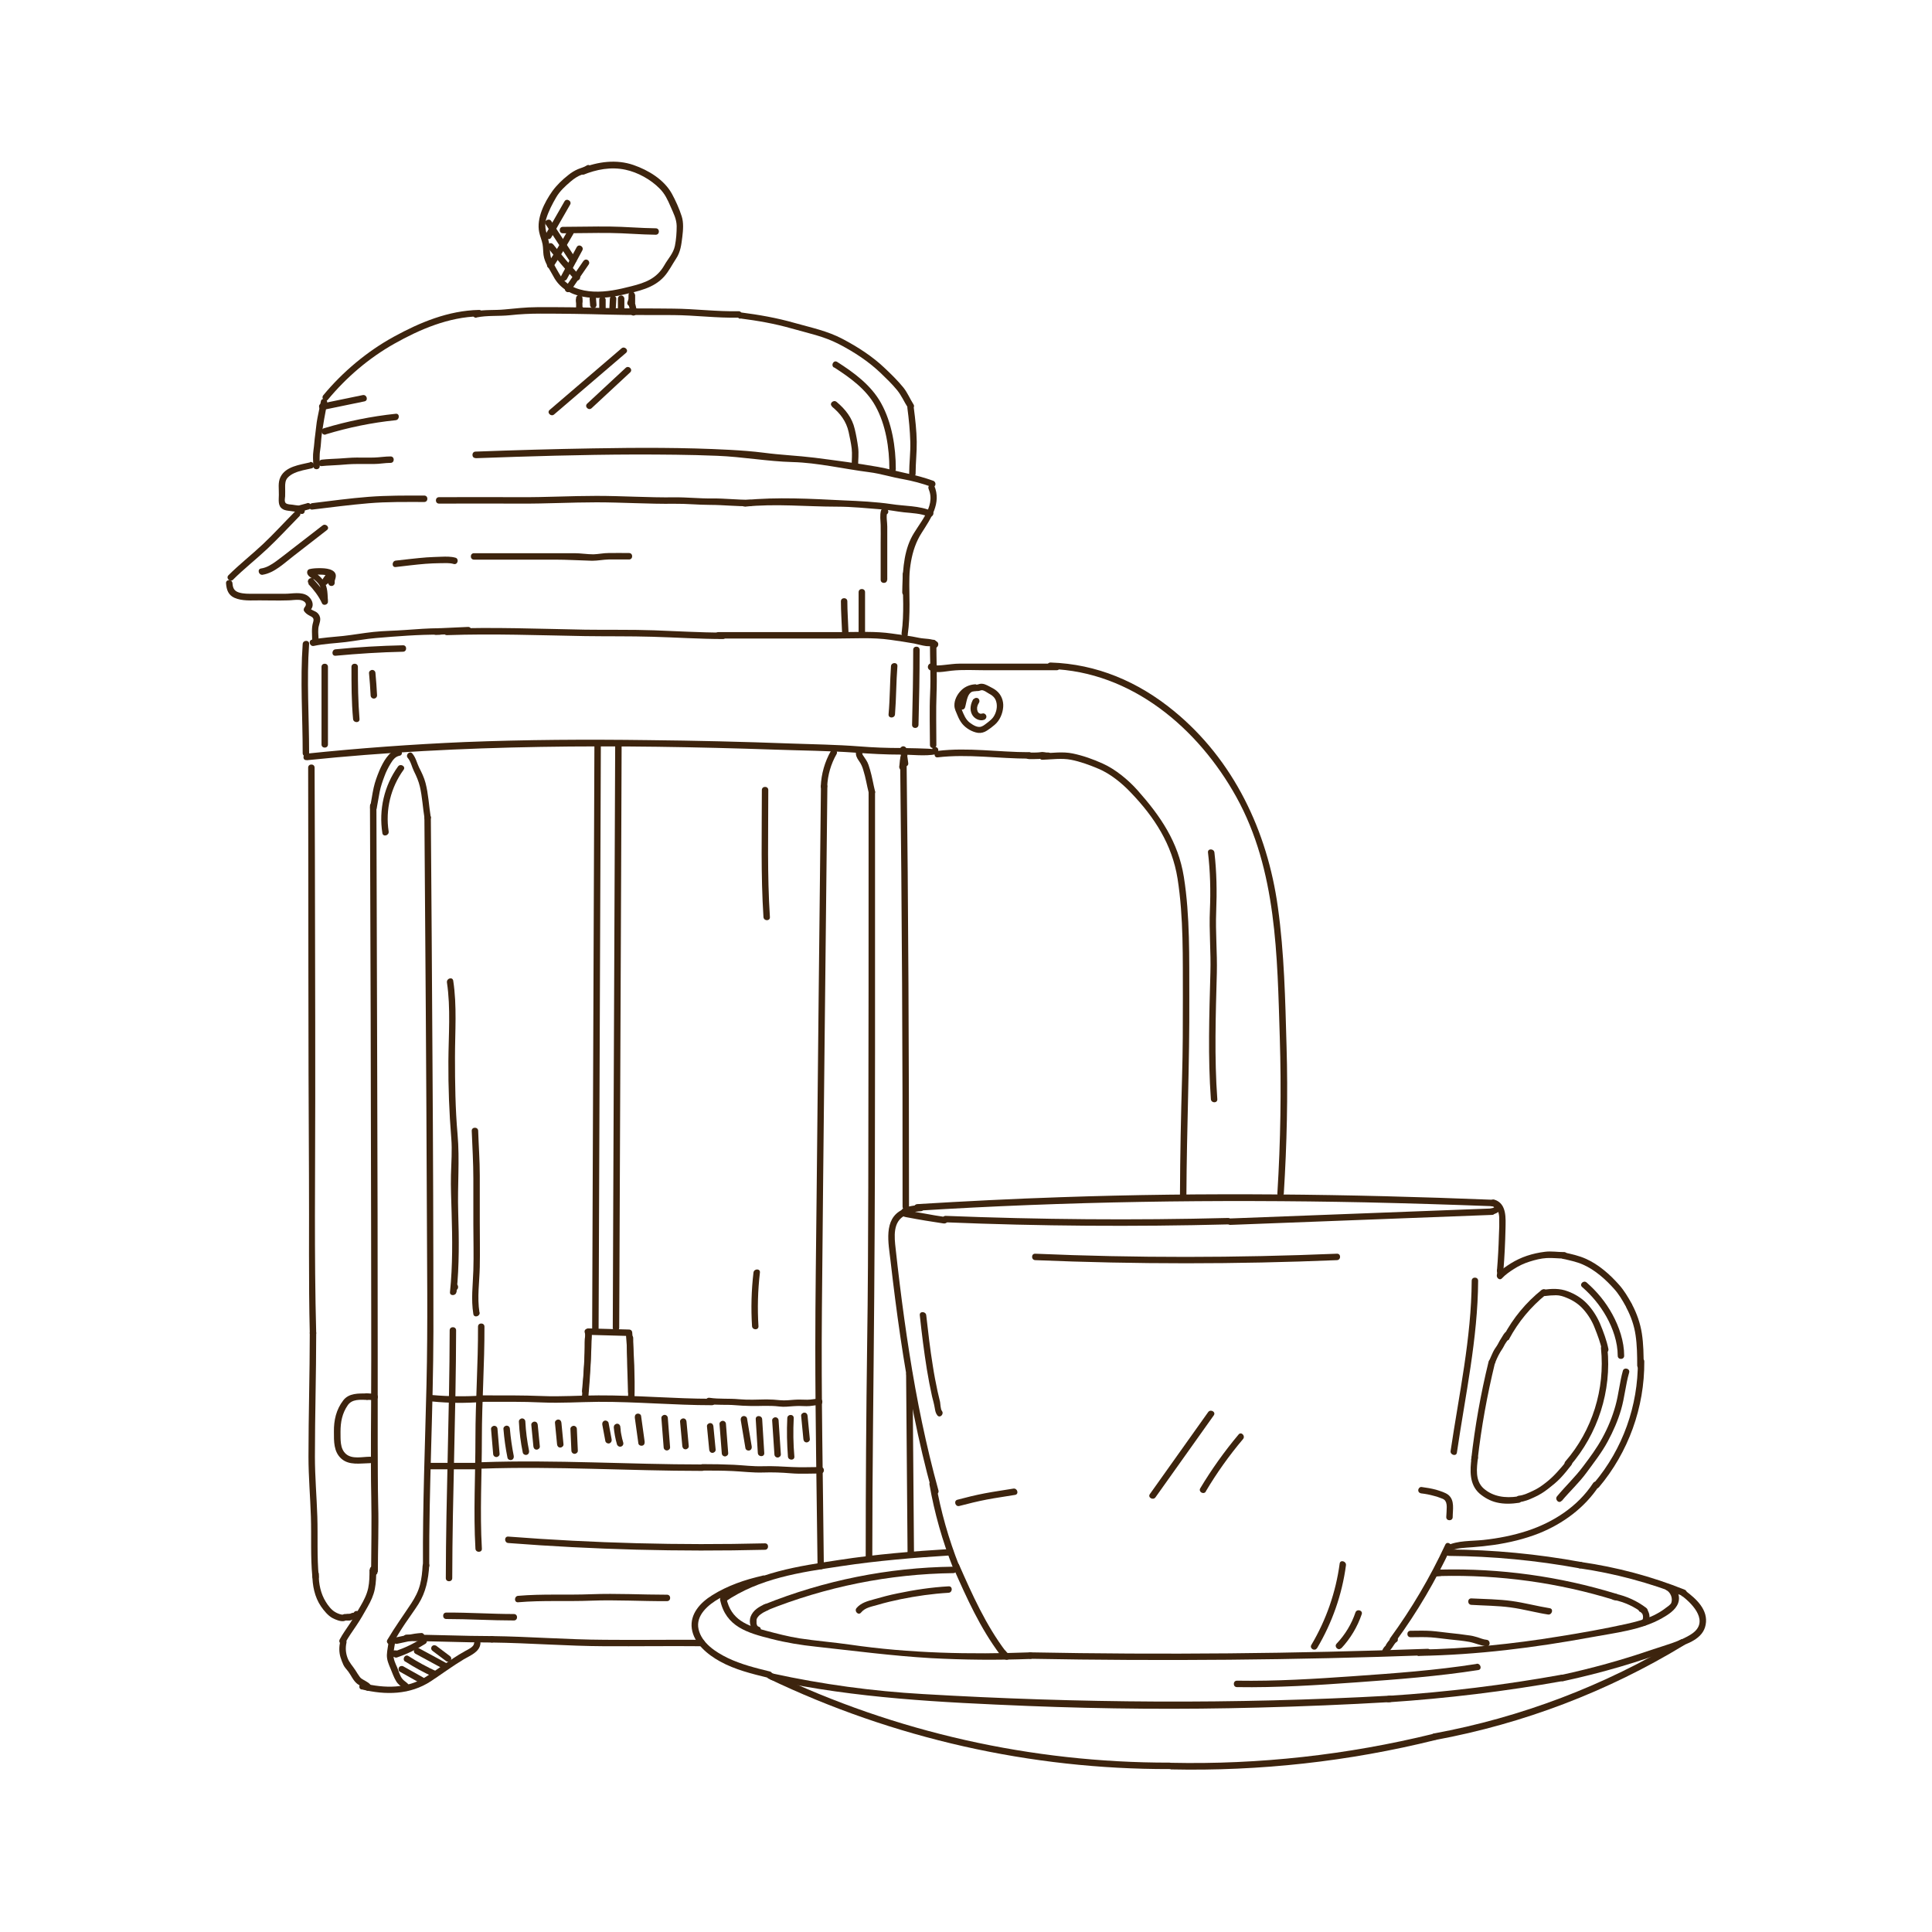 <?xml version="1.0" encoding="UTF-8"?><svg xmlns="http://www.w3.org/2000/svg" viewBox="0 0 120 120"><defs><style>.w{fill:#3d240e;}</style></defs><g id="a"/><g id="b"/><g id="c"/><g id="d"/><g id="e"/><g id="f"/><g id="g"/><g id="h"/><g id="i"/><g id="j"/><g id="k"/><g id="l"/><g id="m"><g id="n"/><g><g><path class="w" d="M29.59,19.72c.67-.14,1.39-.07,2.07-.14,.64-.07,1.26-.1,1.9-.1,1.4,0,2.8,.02,4.2,.06s2.7,.02,4.06,.03,2.7,.19,4.05,.16c.26,0,.26-.41,0-.4-1.34,.03-2.7-.15-4.05-.16-1.43-.02-2.86,0-4.29-.04s-2.8-.06-4.19-.05c-.68,0-1.33,.08-2,.14-.62,.06-1.24,0-1.84,.12-.25,.05-.15,.44,.11,.39h0Z"/><path class="w" d="M29.45,34.76c1.67,0,3.33,0,5,0,.78,0,1.56,.05,2.33,.07,.34,0,.68-.07,1.02-.08,.42,0,.85,0,1.27,0,.26,0,.26-.4,0-.4-.42,0-.85-.01-1.27,0-.32,0-.63,.07-.94,.08-.39,0-.79-.07-1.19-.07s-.82,0-1.23,0c-1.67,0-3.33,0-5,0-.26,0-.26,.4,0,.4h0Z"/><path class="w" d="M27.27,31.28c1.69,0,3.38-.01,5.08,0,1.57,.01,3.13-.08,4.7-.08s3.23,.11,4.84,.09c.74-.01,1.48,.07,2.22,.07,.83,0,1.65,.1,2.48,.08,.26,0,.26-.4,0-.4-.79,.01-1.57-.09-2.36-.08s-1.56-.08-2.34-.07c-1.61,.02-3.22-.09-4.84-.09s-3.13,.09-4.7,.08c-1.69-.01-3.38,0-5.08,0-.26,0-.26,.4,0,.4h0Z"/><path class="w" d="M27.76,39.45c2.87-.1,5.72,.01,8.59,.06,1.39,.02,2.77,0,4.16,.04,1.46,.04,2.93,.14,4.39,.14,.26,0,.26-.4,0-.4-1.43,0-2.85-.09-4.27-.14s-2.85-.02-4.28-.04c-2.87-.05-5.71-.17-8.59-.06-.26,0-.26,.41,0,.4h0Z"/><path class="w" d="M29.94,87.07c1.25,0,2.5-.02,3.74,.04,1.17,.05,2.32-.03,3.49-.04,2.35-.01,4.7,.21,7.05,.21,.26,0,.26-.4,0-.4-2.35,0-4.7-.22-7.05-.21-1.17,0-2.32,.09-3.49,.04-1.25-.05-2.5-.04-3.74-.04-.26,0-.26,.4,0,.4h0Z"/><path class="w" d="M29.94,91.22c4.56-.16,9.11,.14,13.67,.14,.26,0,.26-.4,0-.4-4.56,0-9.11-.3-13.67-.14-.26,0-.26,.41,0,.4h0Z"/><path class="w" d="M30.55,102.02c2.34,.03,4.67,.22,7.01,.23,2.01,.01,4.02-.02,6.03,0,.26,0,.26-.4,0-.4-2.01-.01-4.02,.02-6.03,0-2.34-.01-4.67-.2-7.01-.23-.26,0-.26,.4,0,.4h0Z"/><path class="w" d="M32.18,99.52c1.51-.13,3.03-.04,4.55-.1s3.13,.04,4.7,.03c.26,0,.26-.4,0-.4-1.57,0-3.13-.09-4.7-.03s-3.03-.03-4.55,.1c-.25,.02-.26,.42,0,.4h0Z"/><path class="w" d="M19.64,82.8c-.13-4.86-.06-9.72-.06-14.58,0-3.14,0-6.27-.01-9.41,0-3.71-.02-7.42-.03-11.13,0-.26-.4-.26-.4,0,.02,8.44,0,16.88,.05,25.32,.02,3.27-.03,6.54,.05,9.8,0,.26,.41,.26,.4,0h0Z"/><path class="w" d="M28.26,80.14c.26,0,.26-.4,0-.4s-.26,.4,0,.4h0Z"/><path class="w" d="M28.36,80.24c.17-1.65,.15-3.3,.1-4.96s.1-3.23-.04-4.82-.16-3.18-.16-4.78,.13-3.21-.11-4.77c-.04-.25-.42-.15-.39,.11,.24,1.6,.1,3.29,.09,4.9s.05,3.18,.18,4.78c.06,.76,0,1.51-.02,2.27s.02,1.55,.04,2.32c.05,1.65,.07,3.31-.1,4.96-.03,.26,.37,.25,.4,0h0Z"/><path class="w" d="M29.78,81.52c-.15-.96,0-1.87,.02-2.83s0-1.9,0-2.85,0-1.89,0-2.83-.07-1.84-.1-2.77c0-.26-.41-.26-.4,0,.04,1,.1,1.98,.1,2.98,0,.95,0,1.89,0,2.84s.03,1.89,0,2.84-.15,1.79,0,2.72c.04,.25,.43,.15,.39-.11h0Z"/><path class="w" d="M75.61,68.28c-.19-2.59-.1-5.25-.03-7.85,.03-1.27-.09-2.53-.04-3.8s.03-2.47-.11-3.68c-.03-.25-.43-.26-.4,0,.14,1.17,.17,2.38,.12,3.56-.06,1.31,.07,2.61,.03,3.91-.07,2.6-.16,5.25,.03,7.85,.02,.26,.42,.26,.4,0h0Z"/><path class="w" d="M56.38,39.42c.18-1.24,.09-2.5,.09-3.75,0-.26-.4-.26-.4,0,0,1.21,.1,2.44-.07,3.64-.04,.25,.35,.36,.39,.11h0Z"/><path class="w" d="M58.16,46.27c0-1.06-.03-2.12,.01-3.18s-.01-2.1-.01-3.16c0-.26-.4-.26-.4,0,0,1.06,.06,2.1,.01,3.16s-.01,2.12-.01,3.18c0,.26,.4,.26,.4,0h0Z"/><path class="w" d="M55.91,47.23c.11,9.24,.16,18.48,.15,27.72,0,.26,.4,.26,.4,0,0-9.24-.04-18.48-.15-27.72,0-.26-.4-.26-.4,0h0Z"/><path class="w" d="M19.8,97.94c-.12-1.24-.05-2.49-.09-3.74s-.15-2.48-.15-3.72c0-2.57,.08-5.12,.08-7.69,0-.26-.4-.26-.4,0,0,2.57-.08,5.12-.08,7.69,0,1.24,.11,2.48,.15,3.72s-.03,2.49,.09,3.74c.02,.25,.42,.26,.4,0h0Z"/><path class="w" d="M23.47,97.63c0-1.39,.06-2.77,.02-4.16-.03-1.24-.02-2.49-.03-3.73,0-.74,0-1.47,0-2.21,0-1.16,0-2.33,0-3.49,0-5.71-.01-11.41-.03-17.12s-.03-11.24-.05-16.86c0-.26-.4-.26-.4,0,.03,8.72,.06,17.43,.07,26.15,0,3.68,.02,7.36,0,11.05,0,.59-.01,1.19-.01,1.78,0,1.33-.01,2.65,.02,3.98,.03,1.54,0,3.08-.01,4.62,0,.26,.4,.26,.4,0h0Z"/><path class="w" d="M26.66,97.23c-.02-4.84,.25-9.69,.26-14.53,0-5.7-.02-11.4-.06-17.1-.03-4.94-.06-9.88-.1-14.82,0-.26-.4-.26-.4,0,.06,7.97,.12,15.93,.15,23.9,.01,3.77,.07,7.55-.02,11.32s-.24,7.48-.22,11.22c0,.26,.4,.26,.4,0h0Z"/><path class="w" d="M28.09,98.02c.01-5.13,.23-10.26,.24-15.39,0-.26-.4-.26-.4,0-.01,5.13-.23,10.25-.24,15.39,0,.26,.4,.26,.4,0h0Z"/><path class="w" d="M29.93,96.19c-.13-2.27,0-4.58,0-6.86s.17-4.62,.16-6.93c0-.26-.4-.26-.4,0,.01,2.31-.16,4.62-.16,6.93s-.13,4.59,0,6.86c.01,.26,.42,.26,.4,0h0Z"/><path class="w" d="M36.54,86.38c.06-.65,.12-1.3,.15-1.96,.01-.31,.01-.62,.02-.93,0-.27,.08-.57,0-.83-.09-.24-.47-.14-.39,.11,.05,.13,.02,.26,0,.4-.01,.13-.01,.26-.01,.39,0,.31,0,.63-.02,.94-.03,.63-.08,1.26-.14,1.89-.02,.26,.38,.25,.4,0h0Z"/><path class="w" d="M39.41,86.46c-.04-1.12-.08-2.23-.08-3.35,0-.26-.4-.26-.4,0,0,1.12,.04,2.23,.08,3.35,0,.26,.41,.26,.4,0h0Z"/><path class="w" d="M19.4,97.78c0,.69,.14,1.42,.54,2,.18,.26,.43,.57,.71,.72,.19,.1,.48,.22,.7,.19,.11-.01,.2-.08,.2-.2,0-.1-.09-.21-.2-.2-.16,.02-.4-.08-.53-.16-.23-.13-.44-.4-.58-.63-.32-.51-.45-1.13-.44-1.73,0-.26-.4-.26-.4,0h0Z"/><path class="w" d="M51.17,97.28c-.05-5.32-.17-10.64-.12-15.96s.1-10.6,.16-15.9,.12-11.05,.18-16.57c0-.26-.4-.26-.4,0-.09,8.51-.19,17.03-.27,25.54-.03,3.1-.08,6.21-.08,9.31,0,4.53,.09,9.05,.14,13.58,0,.26,.4,.26,.4,0h0Z"/><path class="w" d="M54.18,96.68c0-5.39,.08-10.79,.12-16.18,.04-5.09,.05-10.17,.05-15.26,0-5.35,0-10.69,0-16.04,0-.26-.4-.26-.4,0,0,8.18,0,16.35-.02,24.53-.01,3.25-.02,6.5-.07,9.75-.06,4.4-.09,8.8-.09,13.19,0,.26,.4,.26,.4,0h0Z"/><path class="w" d="M19.2,46.78c0-2.26-.16-4.52,0-6.78,.02-.26-.38-.26-.4,0-.16,2.26,0,4.52,0,6.78,0,.26,.4,.26,.4,0h0Z"/><path class="w" d="M20.36,24.83c1.15-1.39,2.55-2.59,4.13-3.48s3.37-1.66,5.26-1.7c.26,0,.26-.41,0-.4-1.9,.04-3.66,.77-5.3,1.67s-3.16,2.17-4.37,3.63c-.16,.2,.12,.48,.28,.28h0Z"/><path class="w" d="M45.98,19.78c1.09,.14,2.13,.32,3.18,.62s2,.48,2.96,.98,1.81,1.06,2.57,1.78c.35,.34,.71,.68,1.02,1.06,.29,.35,.44,.73,.68,1.1,.14,.22,.49,.02,.35-.2-.23-.36-.36-.71-.63-1.05-.34-.42-.74-.81-1.13-1.18-.78-.75-1.7-1.34-2.65-1.84s-1.94-.7-2.97-.99c-1.12-.32-2.22-.51-3.38-.66-.25-.03-.25,.37,0,.4h0Z"/><path class="w" d="M56.36,25.35c.09,.68,.16,1.39,.18,2.08s-.07,1.33-.07,1.99c0,.26,.4,.26,.4,0,0-.67,.08-1.33,.07-1.99s-.09-1.4-.18-2.08c-.03-.25-.43-.25-.4,0h0Z"/><path class="w" d="M19.93,24.92c-.07,.34-.14,.69-.21,1.03s-.09,.69-.14,1.04c-.05,.33-.06,.65-.11,.98s-.02,.65-.01,.98c0,.26,.4,.26,.4,0,0-.34-.03-.67,.03-1.01,.05-.3,.05-.61,.09-.91,.09-.67,.21-1.33,.34-2,.05-.25-.34-.36-.39-.11h0Z"/><path class="w" d="M19.99,28.95c.36-.04,.72-.04,1.08-.07s.72-.06,1.08-.06,.72,0,1.07,0,.69-.07,1.04-.07c.26,0,.26-.4,0-.4-.35,0-.69,.06-1.04,.07s-.72,0-1.07,0-.72,.04-1.08,.06-.72,.03-1.08,.07c-.25,.03-.26,.43,0,.4h0Z"/><path class="w" d="M19.49,40.12c.65-.14,1.32-.16,1.98-.24s1.25-.2,1.88-.25c1.31-.11,2.65-.22,3.97-.21,.26,0,.26-.4,0-.4-.72,0-1.44,.06-2.16,.11-.65,.05-1.31,.05-1.96,.12s-1.25,.18-1.88,.25-1.3,.1-1.94,.23c-.25,.05-.15,.44,.11,.39h0Z"/><path class="w" d="M44.64,39.66h7.3c1.12,0,2.25-.08,3.36,.08,.49,.07,.99,.14,1.48,.23,.25,.05,.5,.13,.75,.16,.15,.02,.33-.02,.46,.07,.21,.15,.41-.2,.2-.35-.28-.2-.75-.16-1.09-.23-.56-.12-1.13-.19-1.7-.27-1.03-.15-2.06-.09-3.1-.09h-7.67c-.26,0-.26,.4,0,.4h0Z"/><path class="w" d="M19.05,47.22c9.66-1,19.37-.99,29.06-.66,1.67,.06,3.36,.07,5.03,.19,.94,.07,1.87,.12,2.82,.12,.7,0,1.49,.11,2.17-.02,.06-.01,.13-.08,.14-.14v-.07c.07-.25-.32-.36-.37-.11,0-.04-1.84-.07-1.94-.07-.86,0-1.71-.03-2.58-.1-1.42-.11-2.86-.13-4.29-.18-2.95-.11-5.9-.18-8.85-.21-3.79-.05-7.58-.03-11.37,.12-3.28,.14-6.56,.38-9.83,.72-.25,.03-.26,.43,0,.4h0Z"/><path class="w" d="M29.54,28.46c3.29-.12,6.58-.22,9.87-.23,1.71,0,3.42,.01,5.13,.08,1.57,.06,3.13,.35,4.69,.39s3.19,.43,4.77,.63c.7,.09,1.38,.31,2.08,.43,.6,.11,1.21,.27,1.78,.48l.05-.39h-.05c-.26-.01-.26,.39,0,.4h.05c.24,.01,.26-.32,.05-.39-.5-.18-1.04-.33-1.56-.44-.62-.13-1.24-.31-1.86-.42-1.3-.23-2.63-.4-3.94-.57-1.05-.13-2.11-.17-3.16-.31-.7-.09-1.41-.14-2.12-.18-2.83-.15-5.66-.14-8.49-.09-2.43,.04-4.86,.11-7.29,.2-.26,0-.26,.41,0,.4h0Z"/><path class="w" d="M46.26,31.47c1.91-.2,3.82,0,5.73,0,.92,0,1.87,.1,2.78,.17,.46,.03,.91,.13,1.37,.18,.49,.05,1.07,.07,1.53,.27,.23,.1,.44-.24,.2-.35-.76-.34-1.7-.3-2.51-.43-.96-.14-1.99-.19-2.96-.23-2.03-.1-4.12-.22-6.14-.02-.25,.03-.26,.43,0,.4h0Z"/><path class="w" d="M43.64,91.34c.62,0,1.25,0,1.87,.03s1.26,.11,1.88,.09c.59-.02,1.15,0,1.74,.05s1.23,.01,1.85,.01c.26,0,.26-.4,0-.4-.59,0-1.19,.03-1.78,0s-1.19-.07-1.81-.05-1.21-.06-1.81-.09c-.65-.03-1.3-.04-1.94-.04-.26,0-.26,.4,0,.4h0Z"/><path class="w" d="M43.96,87.2c.57,.09,1.14,.03,1.72,.08s1.2,.06,1.8,.04c.31,0,.61,0,.92,.04s.58,0,.89-.02c.27-.02,.53-.01,.8,0s.52-.07,.79-.07,.26-.41,0-.4-.49,.07-.74,.07c-.26,0-.52-.02-.79,0-.3,.02-.58,.06-.89,.03-.29-.03-.56-.05-.85-.05-.56,.01-1.15,.04-1.7-.01-.61-.06-1.23,0-1.84-.09-.25-.04-.36,.35-.11,.39h0Z"/><path class="w" d="M58.24,47.04c1.88-.22,3.79,.08,5.68,.08,.26,0,.26-.4,0-.4-1.89,0-3.8-.31-5.68-.08-.25,.03-.26,.43,0,.4h0Z"/><path class="w" d="M65.62,41.22c-1.35,0-2.69,0-4.04,0-.66,0-1.32,0-1.98,0-.32,0-.62,.05-.94,.08-.22,.02-.56,.08-.74-.05-.21-.15-.41,.19-.2,.35,.36,.26,.97,.1,1.37,.06,.72-.08,1.46-.03,2.19-.03,1.45,0,2.9,0,4.35,0,.26,0,.26-.4,0-.4h0Z"/><path class="w" d="M73.69,74.19c.02-4.07,.2-8.15,.18-12.22-.01-2.48,.05-5.06-.34-7.51-.35-2.17-1.45-3.77-2.88-5.38-.57-.64-1.37-1.3-2.15-1.65-.59-.27-1.24-.5-1.87-.63s-1.26-.03-1.88-.01c-.26,0-.26,.41,0,.4,.58-.02,1.2-.11,1.77,0s1.17,.33,1.71,.56c.74,.31,1.46,.9,2,1.47,1.47,1.53,2.57,3.22,2.91,5.35,.38,2.42,.32,4.96,.33,7.4,0,1.64,0,3.29-.05,4.93-.07,2.43-.12,4.86-.13,7.28,0,.26,.4,.26,.4,0h0Z"/><path class="w" d="M65.24,41.55c5.05,.16,9.18,3.68,11.55,7.95,2.52,4.55,2.54,9.89,2.7,14.95,.1,3.23,.05,6.45-.15,9.67-.02,.26,.38,.26,.4,0,.19-3.04,.26-6.09,.17-9.13-.08-2.88-.14-5.79-.54-8.65-.65-4.71-2.74-9.14-6.47-12.19-2.21-1.81-4.78-2.91-7.65-3-.26,0-.26,.39,0,.4h0Z"/><path class="w" d="M63.88,47.15c.22,0,.44,0,.66-.01,.06,0,.13-.02,.19-.03-.03,0,.03,0,.03,0h.04s-.02,0,0,0c.1,.02,.2,.04,.3,.03s.21-.08,.2-.2c0-.1-.09-.21-.2-.2-.03,0-.05,0-.08,0-.06,0,.03,0-.02,0-.04,0-.09-.02-.13-.02-.06,0-.11-.02-.17-.01-.07,0-.11,.02-.16,.02-.22,.02-.44,.01-.66,.01-.1,0-.2,.09-.2,.2s.09,.2,.2,.2h0Z"/><path class="w" d="M60.62,42.5c-.34,.01-.67,.13-.92,.38s-.43,.6-.42,.94c0,.22,.11,.41,.19,.61s.17,.37,.3,.53c.23,.28,.62,.51,.98,.56,.2,.02,.38-.03,.55-.14s.33-.23,.48-.36c.32-.27,.5-.7,.53-1.11,.03-.38-.12-.77-.42-1.01-.13-.11-.28-.18-.43-.26-.19-.1-.39-.21-.61-.16-.05,.01-.09,.03-.14,.04s-.1,0-.15,0c-.1,0-.2,.03-.3,.06-.17,.06-.3,.17-.4,.32-.19,.27-.21,.63-.31,.93-.08,.25,.31,.35,.39,.11,.11-.35,.12-.98,.6-1.02,.07,0,.14,0,.21,0,.08,0,.16-.05,.23-.05,.14,0,.29,.12,.41,.19,.23,.12,.42,.26,.49,.53,.09,.32,0,.69-.19,.96-.08,.11-.19,.2-.3,.29-.13,.09-.26,.22-.41,.28-.25,.11-.55-.09-.74-.23-.26-.19-.38-.51-.5-.8-.07-.16-.08-.3-.03-.47,.04-.13,.1-.25,.18-.35,.18-.22,.44-.33,.72-.34,.26-.01,.26-.41,0-.4h0Z"/><path class="w" d="M47.82,56.96c-.17-2.63-.1-5.26-.1-7.89,0-.26-.4-.26-.4,0,0,2.63-.07,5.26,.1,7.89,.02,.26,.42,.26,.4,0h0Z"/><path class="w" d="M51.38,48.84c.03-.7,.23-1.39,.58-2,.13-.22-.22-.43-.35-.2-.38,.67-.6,1.43-.63,2.2-.01,.26,.39,.26,.4,0h0Z"/><path class="w" d="M54.35,49.15c-.11-.45-.18-.9-.31-1.34-.06-.2-.12-.42-.24-.6-.05-.08-.11-.16-.16-.24-.03-.04-.09-.12-.08-.18,.02-.11-.03-.22-.14-.25-.1-.03-.23,.03-.25,.14-.04,.22,.05,.4,.18,.58s.21,.36,.27,.57c.15,.47,.22,.95,.34,1.42,.06,.25,.45,.14,.39-.11h0Z"/><path class="w" d="M26.75,50.73c-.11-.7-.14-1.41-.32-2.1-.09-.34-.24-.65-.4-.96-.14-.29-.2-.61-.42-.87-.17-.19-.45,.09-.28,.28,.19,.22,.25,.56,.38,.82,.16,.32,.29,.62,.37,.96,.15,.65,.18,1.32,.29,1.98,.04,.25,.43,.15,.39-.11h0Z"/><path class="w" d="M23.39,50.25c.07-.35,.12-.71,.19-1.06s.18-.66,.3-.98c.1-.28,.23-.53,.38-.78,.14-.23,.29-.44,.56-.49,.25-.05,.15-.43-.11-.39-.3,.05-.52,.26-.7,.5s-.33,.54-.45,.82c-.14,.34-.27,.69-.35,1.05-.09,.4-.14,.81-.22,1.21-.05,.25,.33,.36,.39,.11h0Z"/><path class="w" d="M22.95,97.49c0,.39,0,.77-.08,1.15-.09,.41-.27,.76-.48,1.12s-.41,.7-.63,1.04-.47,.67-.66,1.03c-.12,.23,.22,.43,.35,.2,.2-.37,.45-.71,.69-1.07,.25-.37,.47-.76,.69-1.15,.2-.35,.37-.71,.45-1.11s.09-.81,.09-1.22c0-.26-.4-.26-.4,0h0Z"/><path class="w" d="M26.25,97.23c-.02,.4-.06,.8-.16,1.19-.11,.43-.3,.79-.54,1.16-.5,.76-1.03,1.49-1.49,2.27-.13,.22,.21,.42,.35,.2,.24-.41,.49-.82,.76-1.22s.56-.79,.82-1.2c.46-.73,.62-1.54,.67-2.4,.02-.26-.38-.26-.4,0h0Z"/><path class="w" d="M22.46,104.93c1.48,.36,3,.35,4.31-.51,.68-.45,1.34-.94,2.04-1.36,.39-.23,.98-.45,1.03-.97,.03-.26-.37-.25-.4,0-.02,.21-.39,.37-.55,.46-.25,.14-.5,.29-.74,.45-.56,.37-1.11,.77-1.68,1.14-1.18,.76-2.58,.73-3.9,.41-.25-.06-.36,.33-.11,.39h0Z"/><path class="w" d="M25.25,101.93c1.77,0,3.53,.09,5.3,.09,.26,0,.26-.4,0-.4-1.77,0-3.53-.09-5.3-.09-.26,0-.26,.4,0,.4h0Z"/><path class="w" d="M24.14,101.91c-.02,.29-.1,.58-.11,.88s.11,.58,.23,.86c.11,.26,.2,.54,.35,.78,.06,.1,.14,.18,.23,.26,.06,.05,.2,.14,.22,.2,.07,.25,.46,.14,.39-.11-.06-.23-.29-.31-.44-.48-.17-.19-.24-.49-.34-.73-.11-.25-.24-.51-.23-.79,0-.3,.09-.59,.11-.88,.02-.26-.38-.26-.4,0h0Z"/><path class="w" d="M21.13,101.95c-.07,.33-.08,.66,.02,.99,.05,.16,.11,.32,.18,.47s.2,.28,.3,.41c.18,.24,.3,.55,.54,.75,.1,.08,.21,.13,.32,.19,.05,.03,.1,.05,.14,.08,.02,.02,.03,.02,.05,.04,.02,.02,.01,.03,0,0,.07,.25,.46,.14,.39-.11-.06-.22-.31-.32-.49-.43-.09-.05-.16-.09-.23-.18-.1-.13-.18-.27-.27-.41-.17-.27-.39-.48-.5-.79s-.13-.61-.06-.93c.05-.25-.33-.36-.39-.11h0Z"/><path class="w" d="M27.72,100.56c1.4,0,2.8,.09,4.2,.09,.26,0,.26-.4,0-.4-1.4,0-2.8-.1-4.2-.09-.26,0-.26,.4,0,.4h0Z"/><path class="w" d="M24.67,102.1c.5-.1,.99-.24,1.5-.27,.11,0,.2-.09,.2-.2,0-.1-.09-.21-.2-.2-.54,.03-1.07,.17-1.61,.28-.11,.02-.17,.15-.14,.25,.03,.11,.14,.16,.25,.14h0Z"/><path class="w" d="M21.69,100.25h-.27c-.05,0-.11,.02-.14,.06-.02,.02-.03,.04-.04,.06-.01,.02-.02,.05-.02,.08,0,.05,.02,.11,.06,.14s.09,.06,.14,.06h.27c.05,0,.11-.02,.14-.06,.02-.02,.03-.04,.04-.06,.01-.02,.02-.05,.02-.08,0-.05-.02-.11-.06-.14s-.09-.06-.14-.06h0Z"/><path class="w" d="M22.15,100.46c.26,0,.26-.4,0-.4s-.26,.4,0,.4h0Z"/><path class="w" d="M21.86,100.18s-.05,.03-.08,.04l.05-.02c-.05,.02-.11,.04-.17,.05h.05s-.08,0-.12,0c-.05,0-.11,.02-.14,.06s-.06,.09-.06,.14,.02,.11,.06,.14,.09,.06,.14,.06c.16,0,.33-.04,.47-.12,.04-.03,.08-.07,.09-.12s0-.11-.02-.15-.07-.08-.12-.09-.11,0-.15,.02h0Z"/><path class="w" d="M22.79,86.55c-.52,0-1.12-.03-1.47,.43-.44,.57-.59,1.24-.58,1.95,0,.59-.02,1.24,.46,1.67s1.17,.29,1.78,.28c.26,0,.26-.4,0-.4-.47,0-1.1,.17-1.49-.17s-.33-.92-.34-1.38c0-.6,.1-1.14,.45-1.65,.27-.39,.77-.34,1.2-.33,.26,0,.26-.4,0-.4h0Z"/><path class="w" d="M19.25,28.72c-.63,.15-1.51,.25-1.83,.91-.17,.35-.09,.73-.1,1.1,0,.31-.08,.7,.24,.89,.14,.09,.32,.1,.48,.12,.21,.04,.43,.04,.63,.1l-.14-.14v.08c.03,.11,.16,.16,.26,.14,.12-.03,.15-.14,.14-.25v-.08c-.02-.07-.09-.12-.15-.14-.19-.06-.4-.06-.6-.1-.12-.02-.33-.01-.43-.1s-.05-.31-.04-.42c.01-.2,0-.39,0-.59s.01-.39,.14-.55c.12-.14,.28-.24,.44-.31,.34-.15,.71-.21,1.07-.29,.25-.06,.14-.45-.11-.39h0Z"/><path class="w" d="M18.32,31.78c-.67,.67-1.3,1.37-1.99,2.02s-1.46,1.25-2.14,1.93c-.18,.18,.1,.46,.28,.28,.68-.68,1.44-1.27,2.14-1.93s1.33-1.35,1.99-2.02c.18-.18-.1-.47-.28-.28h0Z"/><path class="w" d="M14.04,36.24c.03,.39,.14,.72,.52,.89,.48,.21,1.04,.16,1.55,.16,.59,0,1.18,.02,1.77,0,.24,0,.47-.05,.71-.03,.26,.02,.55,.2,.33,.46-.05,.06-.08,.17-.03,.24,.09,.13,.19,.2,.32,.27,.19,.1,.32,.15,.24,.41-.12,.38-.06,.77-.06,1.17,0,.26,.4,.26,.4,0s-.04-.49-.02-.74c.01-.21,.12-.4,.12-.61,0-.17-.08-.32-.21-.42s-.35-.14-.45-.28l-.03,.24c.12-.15,.23-.26,.22-.47s-.15-.41-.32-.53c-.39-.26-.95-.12-1.39-.12-.66,0-1.31,0-1.97,0-.3,0-.61,.01-.9-.08s-.38-.27-.4-.57c-.02-.26-.42-.26-.4,0h0Z"/><path class="w" d="M24.57,35.22c.62-.07,1.23-.15,1.85-.2,.31-.02,.61-.04,.92-.04,.28,0,.57-.03,.84,.05,.25,.07,.35-.32,.11-.39-.29-.08-.59-.07-.88-.06s-.61,.02-.91,.04c-.64,.05-1.28,.13-1.92,.2-.25,.03-.26,.43,0,.4h0Z"/><path class="w" d="M19.4,31.65c1.16-.14,2.31-.29,3.48-.39s2.31-.08,3.47-.08c.26,0,.26-.4,0-.4-1.16,0-2.31-.01-3.47,.08s-2.32,.25-3.48,.39c-.25,.03-.26,.43,0,.4h0Z"/><path class="w" d="M19.07,31.26c-.22,.06-.44,.11-.66,.19-.05,.02-.09,.04-.12,.09-.03,.04-.04,.11-.02,.15,.03,.09,.14,.18,.25,.14,.21-.08,.44-.13,.66-.19,.1-.03,.17-.14,.14-.25s-.14-.17-.25-.14h0Z"/><path class="w" d="M35.78,18.66c0,.21,.01,.41,0,.62v.05s.03,.05,.04,.07c.03,.03,.06,.06,.1,.07,.09,.02,.18-.01,.23-.09h0l-.03,.03,.02-.02-.04,.03s.02-.01,.03-.02l-.05,.02s.02,0,.03,0h-.04c.05,0,.1-.01,.14-.05,.03-.03,.06-.09,.06-.14,0-.1-.09-.21-.2-.2-.06,0-.11,.01-.16,.04-.05,.03-.08,.07-.11,.11l.37,.1c.02-.2,0-.41,0-.62,0-.1-.09-.2-.2-.2s-.2,.09-.2,.2h0Z"/><path class="w" d="M39.34,18.9c.07-.19,.12-.38,.1-.58-.01-.1-.08-.21-.2-.2-.11,0-.2,.09-.2,.2,0,.21-.02,.41,.01,.61,.01,.08,.04,.16,.06,.24,.01,.04,.02,.08,.03,.12,0-.05,0,.03,0,.04,0,.03,0,.05,0,.07-.01,.1,.1,.2,.2,.2,.12,0,.19-.09,.2-.2,.02-.19-.05-.36-.09-.55,0,0-.01-.07,0-.05s0-.04,0-.05c0-.05,0-.09,0-.14,0-.1,0-.2,0-.31h-.4s0,.09,0,.13c0,.02,0,.05,0,.07,0-.05,0,.01,0,.02-.02,.09-.05,.17-.08,.25-.04,.1,.04,.22,.14,.25,.12,.03,.2-.04,.25-.14h0Z"/><path class="w" d="M36.22,10.86c.83-.34,1.72-.51,2.62-.32,.77,.16,1.58,.61,2.13,1.17,.33,.33,.5,.7,.68,1.12s.37,.76,.38,1.21c0,.4-.03,.83-.11,1.23-.1,.48-.43,.8-.66,1.21-.47,.82-1.17,1.08-2.05,1.3-.78,.2-1.55,.37-2.36,.33-.74-.04-1.55-.26-1.99-.91-.19-.29-.36-.62-.53-.92-.21-.38-.15-.79-.23-1.21-.11-.52-.34-.94-.17-1.49,.14-.46,.38-.92,.62-1.33,.22-.38,.57-.7,.9-.98,.21-.18,.45-.34,.71-.43,.17-.06,.33-.1,.48-.21,.21-.14,.01-.49-.2-.35-.17,.11-.36,.15-.55,.23-.21,.09-.42,.22-.6,.37-.36,.28-.71,.62-.98,.99-.49,.69-1,1.69-.82,2.55,.05,.25,.16,.49,.21,.75,.04,.22,.03,.45,.06,.67,.07,.5,.38,.88,.61,1.32,.36,.7,1.03,1.11,1.79,1.26,.86,.17,1.75,.07,2.6-.13,.9-.21,1.84-.39,2.49-1.11,.29-.32,.5-.75,.74-1.11,.28-.42,.33-.87,.39-1.36,.05-.42,.09-.88-.04-1.28-.15-.47-.38-.98-.61-1.4-.49-.88-1.46-1.46-2.38-1.78-1.07-.37-2.22-.21-3.24,.2-.24,.09-.13,.48,.11,.39h0Z"/><path class="w" d="M34.96,14.49c.97,0,1.93-.03,2.9-.02s1.91,.1,2.87,.11c.26,0,.26-.4,0-.4-.96-.01-1.91-.1-2.87-.11s-1.93,.02-2.9,.02c-.26,0-.26,.4,0,.4h0Z"/><path class="w" d="M55.11,36.02v-2.22c0-.36,0-.72,0-1.09,0-.29-.08-.61,0-.89l-.14,.14h.06c.25-.06,.15-.45-.11-.4h-.06c-.07,.03-.12,.09-.14,.15-.08,.3-.03,.6-.02,.9,.01,.37,0,.74,0,1.1v2.3c0,.26,.4,.26,.4,0h0Z"/><path class="w" d="M53.73,39.28v-2.5c0-.26-.4-.26-.4,0v2.5c0,.26,.4,.26,.4,0h0Z"/><path class="w" d="M52.7,39.24c-.02-.63-.07-1.26-.07-1.89,0-.26-.4-.26-.4,0,0,.63,.05,1.26,.07,1.89,0,.26,.41,.26,.4,0h0Z"/><path class="w" d="M19.14,36.26c.34,.36,.65,.75,.86,1.21,.08,.18,.38,.09,.37-.1-.03-.43,0-.89-.25-1.26-.11-.17-.26-.33-.43-.45-.06-.04-.12-.07-.18-.1l-.04-.02s-.04-.03-.03-.02c.01,.01-.02-.02-.02-.03,0,.01,.02,.05,.01,0l-.14,.25c.16-.04,.31-.05,.49-.05s.35,0,.51,.05c.03,0,.09,.02,.1,.03,.02,0,.03,.02,.04,.02,0,0,0,0,0,0,0-.01,0-.01,0,0v-.02s-.01,.07,0,0c0,.01,0,.05,0,0,0,.01,0,.02,0,.03-.04,.15-.07,.29-.05,.45l.37-.15c-.07-.14-.15-.26-.26-.37-.1-.1-.24-.06-.31,.04s-.14,.19-.19,.31c-.04,.1,.04,.22,.14,.25,.11,.03,.21-.04,.25-.14,.03-.08,.1-.15,.15-.22l-.31,.04c.08,.08,.14,.19,.2,.29,.04,.09,.16,.12,.25,.08,.1-.04,.13-.13,.12-.24,0,.04,0-.02,0-.03v-.03s0,.02,0,.01c0-.04,.02-.07,.03-.11,.02-.07,.04-.14,.04-.21,0-.23-.19-.35-.39-.41s-.42-.07-.62-.07-.43,.01-.63,.06c-.11,.03-.16,.14-.14,.25,.04,.16,.19,.26,.32,.33,.03,.02,.06,.03,.09,.05,.04,.02-.01-.01,.01,0,.02,.02,.04,.03,.06,.05,.07,.06,.14,.13,.21,.21,.25,.31,.22,.74,.24,1.12l.37-.1c-.22-.49-.56-.9-.92-1.29-.18-.19-.46,.09-.28,.28h0Z"/><path class="w" d="M20.37,46.24v-4.82c0-.26-.4-.26-.4,0v4.82c0,.26,.4,.26,.4,0h0Z"/><path class="w" d="M22.33,44.66c-.09-1.08-.1-2.16-.1-3.24,0-.26-.4-.26-.4,0,0,1.08,0,2.16,.1,3.24,.02,.25,.42,.26,.4,0h0Z"/><path class="w" d="M23.42,43.19c-.02-.46-.06-.92-.1-1.38,0-.11-.09-.2-.2-.2-.1,0-.21,.09-.2,.2,.04,.46,.08,.92,.1,1.38,0,.11,.09,.2,.2,.2,.11,0,.2-.09,.2-.2h0Z"/><path class="w" d="M51.67,25.25c.52,.43,.89,.91,1.04,1.58,.07,.34,.15,.69,.19,1.03s0,.72,0,1.08c0,.26,.4,.26,.4,0,0-.38,.05-.77,0-1.15s-.12-.77-.21-1.14c-.16-.7-.58-1.23-1.13-1.69-.2-.16-.48,.12-.28,.28h0Z"/><path class="w" d="M51.81,22.82c.99,.64,1.99,1.35,2.57,2.41,.64,1.16,.86,2.6,.86,3.91,0,.26,.4,.26,.4,0,0-1.38-.24-2.89-.92-4.11-.62-1.11-1.67-1.88-2.72-2.55-.22-.14-.42,.21-.2,.35h0Z"/><path class="w" d="M57.05,45.02c.04-1.55,.07-3.11,.07-4.66,0-.26-.4-.26-.4,0,0,1.55-.03,3.11-.07,4.66,0,.26,.39,.26,.4,0h0Z"/><path class="w" d="M55.59,44.37c.08-.99,.07-1.99,.15-2.99,.02-.26-.38-.26-.4,0-.07,.99-.06,1.99-.15,2.99-.02,.26,.38,.26,.4,0h0Z"/><path class="w" d="M57.68,30.38c.48,1.13-.67,2.16-1.11,3.09-.48,1-.51,2.24-.53,3.32,0,.26,.4,.26,.4,0,.02-1.28,.1-2.6,.81-3.7,.56-.88,1.24-1.84,.78-2.92-.1-.24-.45-.03-.35,.2h0Z"/><path class="w" d="M24.14,51.64c-.21-1.34,.13-2.73,.93-3.83,.15-.21-.2-.41-.35-.2-.86,1.19-1.2,2.69-.97,4.14,.04,.25,.43,.15,.39-.11h0Z"/><path class="w" d="M55.92,47.05l-.07,.6s.03,.11,.06,.14c.03,.03,.09,.06,.14,.06s.11-.02,.14-.06l.03-.04s.03-.06,.03-.1l.07-.6s-.03-.11-.06-.14c-.03-.03-.09-.06-.14-.06s-.11,.02-.14,.06l-.03,.04s-.03,.06-.03,.1h0Z"/><path class="w" d="M56.37,46.85l-.07-.35c-.02-.1-.15-.17-.25-.14-.05,.02-.1,.05-.12,.09-.03,.05-.03,.1-.02,.15l.12,.87s.05,.1,.09,.12c.04,.03,.11,.04,.15,.02s.1-.05,.12-.09c.03-.05,.03-.1,.02-.15l-.12-.87-.39,.11,.07,.35c.02,.1,.15,.17,.25,.14,.11-.03,.16-.14,.14-.25h0Z"/><path class="w" d="M29.94,86.68c-1.03,.07-2.06,.06-3.08-.03-.26-.02-.25,.38,0,.4,1.02,.1,2.05,.11,3.08,.03,.26-.02,.26-.42,0-.4h0Z"/><path class="w" d="M29.76,90.86h-3.08c-.26,0-.26,.4,0,.4h3.08c.26,0,.26-.4,0-.4h0Z"/><path class="w" d="M22.76,86.94l.51,.03c.1,0,.2-.1,.2-.2,0-.11-.09-.19-.2-.2l-.51-.03c-.1,0-.2,.1-.2,.2,0,.11,.09,.19,.2,.2h0Z"/><path class="w" d="M35.78,18.52v.2s0,.05,.02,.08c0,.02,.02,.05,.04,.06,.02,.02,.04,.03,.06,.04,.02,.01,.05,.02,.08,.02h.05s.06-.03,.09-.06c.04-.04,.06-.09,.06-.14v-.2s0-.05-.02-.08c0-.02-.02-.05-.04-.06-.02-.02-.04-.03-.06-.04-.02-.01-.05-.02-.08-.02h-.05s-.06,.03-.09,.06c-.04,.04-.06,.09-.06,.14h0Z"/><path class="w" d="M38.38,18.55v.63c0,.1,.09,.2,.2,.2s.2-.09,.2-.2v-.63c0-.1-.09-.2-.2-.2s-.2,.09-.2,.2h0Z"/><path class="w" d="M37.88,18.55l-.03,.57c0,.1,.1,.2,.2,.2,.11,0,.19-.09,.2-.2l.03-.57c0-.1-.1-.2-.2-.2-.11,0-.19,.09-.2,.2h0Z"/><path class="w" d="M37.22,18.62v.57c0,.1,.09,.2,.2,.2s.2-.09,.2-.2v-.57c0-.1-.09-.2-.2-.2s-.2,.09-.2,.2h0Z"/><path class="w" d="M36.62,18.55l.03,.4c0,.05,.02,.1,.06,.14,.03,.03,.09,.06,.14,.06s.11-.02,.14-.06c.03-.04,.06-.09,.06-.14l-.03-.4c0-.05-.02-.1-.06-.14-.03-.03-.09-.06-.14-.06s-.11,.02-.14,.06c-.03,.04-.06,.09-.06,.14h0Z"/><path class="w" d="M20.84,40.73c1.39-.13,2.79-.22,4.19-.25,.26,0,.26-.41,0-.4-1.4,.03-2.79,.11-4.19,.25-.25,.02-.26,.42,0,.4h0Z"/><path class="w" d="M36.55,86.7c.12-1.33,.18-2.66,.21-3.99l-.2,.2,2.51,.07-.2-.2c.12,1.35,.17,2.7,.14,4.06,0,.26,.39,.26,.4,0,.03-1.35-.02-2.71-.14-4.06,0-.11-.08-.2-.2-.2l-2.51-.07c-.11,0-.2,.09-.2,.2-.02,1.33-.09,2.66-.21,3.99-.02,.26,.38,.25,.4,0h0Z"/><path class="w" d="M37.18,82.54l.11-28.27,.03-8.09c0-.26-.4-.26-.4,0l-.11,28.27-.03,8.09c0,.26,.4,.26,.4,0h0Z"/><path class="w" d="M38.46,82.47l.12-28.22,.03-7.99c0-.26-.4-.26-.4,0l-.12,28.22-.03,7.99c0,.26,.4,.26,.4,0h0Z"/><path class="w" d="M47.11,82.37c-.07-1.11-.04-2.22,.09-3.33,.03-.26-.37-.25-.4,0-.13,1.1-.16,2.22-.09,3.33,.02,.26,.42,.26,.4,0h0Z"/><path class="w" d="M49.76,87.94l.14,1.45c.01,.11,.08,.2,.2,.2,.1,0,.21-.09,.2-.2l-.14-1.45c-.01-.11-.08-.2-.2-.2-.1,0-.21,.09-.2,.2h0Z"/><path class="w" d="M48.9,88.08c-.04,.8-.02,1.59,.04,2.39,.02,.25,.42,.26,.4,0-.07-.79-.08-1.59-.04-2.39,.01-.26-.39-.26-.4,0h0Z"/><path class="w" d="M47.96,88.23l.14,2.1c0,.11,.09,.2,.2,.2,.1,0,.21-.09,.2-.2l-.14-2.1c0-.11-.09-.2-.2-.2-.1,0-.21,.09-.2,.2h0Z"/><path class="w" d="M46.94,88.15l.13,2.1c.02,.26,.42,.26,.4,0l-.13-2.1c-.02-.26-.42-.26-.4,0h0Z"/><path class="w" d="M46.01,88.21l.29,1.74c.02,.11,.15,.17,.25,.14,.11-.03,.16-.14,.14-.25l-.29-1.74c-.02-.11-.15-.17-.25-.14-.11,.03-.16,.14-.14,.25h0Z"/><path class="w" d="M44.69,88.45l.14,1.81c0,.11,.09,.2,.2,.2,.1,0,.21-.09,.2-.2l-.14-1.81c0-.11-.09-.2-.2-.2-.1,0-.21,.09-.2,.2h0Z"/><path class="w" d="M43.91,88.59l.14,1.45c.01,.11,.08,.2,.2,.2,.1,0,.21-.09,.2-.2l-.14-1.45c-.01-.11-.08-.2-.2-.2-.1,0-.21,.09-.2,.2h0Z"/><path class="w" d="M42.24,88.3l.14,1.52c.01,.11,.08,.2,.2,.2,.1,0,.21-.09,.2-.2l-.14-1.52c-.01-.11-.08-.2-.2-.2-.1,0-.21,.09-.2,.2h0Z"/><path class="w" d="M41.08,88.08l.14,1.81c0,.11,.09,.2,.2,.2,.1,0,.21-.09,.2-.2l-.14-1.81c0-.11-.09-.2-.2-.2-.1,0-.21,.09-.2,.2h0Z"/><path class="w" d="M39.43,88.06l.22,1.59c.01,.11,.15,.17,.25,.14,.12-.03,.15-.14,.14-.25l-.22-1.59c-.01-.11-.15-.17-.25-.14-.12,.03-.15,.14-.14,.25h0Z"/><path class="w" d="M38.12,88.63c.03,.36,.1,.73,.2,1.08,.03,.1,.14,.17,.25,.14s.17-.14,.14-.25c-.05-.16-.09-.33-.12-.5-.02-.08-.03-.17-.04-.25,0,.04,0-.02,0-.02v-.06s-.02-.09-.02-.14c0-.1-.09-.21-.2-.2-.1,0-.21,.09-.2,.2h0Z"/><path class="w" d="M37.41,88.49l.19,1.02c.02,.1,.15,.17,.25,.14,.11-.04,.16-.14,.14-.25l-.19-1.02c-.02-.1-.15-.17-.25-.14-.11,.04-.16,.14-.14,.25h0Z"/><path class="w" d="M35.43,88.76l.06,1.34c0,.11,.09,.2,.2,.2,.1,0,.21-.09,.2-.2l-.06-1.34c0-.11-.09-.2-.2-.2-.1,0-.21,.09-.2,.2h0Z"/><path class="w" d="M34.47,88.37l.13,1.34c.01,.11,.08,.2,.2,.2,.1,0,.21-.09,.2-.2l-.13-1.34c-.01-.11-.08-.2-.2-.2-.1,0-.21,.09-.2,.2h0Z"/><path class="w" d="M33,88.5l.13,1.34c.01,.11,.08,.2,.2,.2,.1,0,.21-.09,.2-.2l-.13-1.34c-.01-.11-.08-.2-.2-.2-.1,0-.21,.09-.2,.2h0Z"/><path class="w" d="M32.23,88.31c.03,.64,.11,1.28,.24,1.91,.02,.11,.15,.17,.25,.14,.11-.03,.16-.14,.14-.25-.12-.6-.2-1.2-.23-1.81,0-.11-.09-.2-.2-.2-.1,0-.21,.09-.2,.2h0Z"/><path class="w" d="M31.27,88.76c.05,.6,.13,1.19,.25,1.78,.02,.11,.15,.17,.25,.14,.11-.03,.16-.14,.14-.25-.11-.55-.19-1.11-.24-1.68,0-.11-.09-.2-.2-.2-.1,0-.21,.09-.2,.2h0Z"/><path class="w" d="M30.5,88.76l.13,1.54c0,.11,.09,.2,.2,.2,.1,0,.21-.09,.2-.2l-.13-1.54c0-.11-.09-.2-.2-.2-.1,0-.21,.09-.2,.2h0Z"/><path class="w" d="M27.08,39.43l1.99-.09c.26-.01,.26-.41,0-.4l-1.99,.09c-.26,.01-.26,.41,0,.4h0Z"/><path class="w" d="M33.89,13.93l1.53,2.34c.14,.21,.49,.01,.35-.2l-1.53-2.34c-.14-.21-.49-.01-.35,.2h0Z"/><path class="w" d="M34.04,15.4c.52,.68,1.08,1.34,1.66,1.97,.17,.19,.46-.09,.28-.28-.56-.61-1.09-1.24-1.6-1.89-.07-.09-.17-.13-.27-.07-.08,.05-.14,.19-.07,.27h0Z"/><path class="w" d="M36.23,16.22l-1.12,1.63c-.06,.09-.02,.22,.07,.27,.1,.06,.21,.02,.27-.07l1.12-1.63c.06-.09,.02-.22-.07-.27-.1-.06-.21-.02-.27,.07h0Z"/><path class="w" d="M35.82,15.35l-.96,1.78c-.12,.23,.22,.43,.35,.2l.96-1.78c.12-.23-.22-.43-.35-.2h0Z"/><path class="w" d="M35.06,12.51l-1.17,2.04c-.13,.22,.22,.43,.35,.2l1.17-2.04c.13-.22-.22-.43-.35-.2h0Z"/><path class="w" d="M35.26,14.33c-.39,.7-.81,1.38-1.25,2.05-.14,.22,.2,.42,.35,.2,.44-.67,.85-1.35,1.25-2.05,.13-.22-.22-.43-.35-.2h0Z"/><path class="w" d="M47.51,95.86c-5.32,.13-10.63-.01-15.94-.42-.26-.02-.26,.38,0,.4,5.3,.41,10.62,.55,15.94,.42,.26,0,.26-.41,0-.4h0Z"/><path class="w" d="M24.65,102.95c.62-.21,1.22-.5,1.77-.85,.22-.14,.02-.49-.2-.35-.52,.34-1.09,.61-1.68,.81-.1,.03-.17,.14-.14,.25,.03,.1,.14,.17,.25,.14h0Z"/><path class="w" d="M24.48,102.91h.11s.05,0,.08-.02c.02,0,.05-.02,.06-.04,.02-.02,.03-.04,.04-.06,.01-.02,.02-.05,.02-.08v-.05s-.03-.06-.06-.09c-.04-.04-.09-.06-.14-.06h-.11s-.05,0-.08,.02c-.02,0-.05,.02-.06,.04-.02,.02-.03,.04-.04,.06-.01,.02-.02,.05-.02,.08v.05s.03,.06,.06,.09c.04,.04,.09,.06,.14,.06h0Z"/><path class="w" d="M24.85,103.84l1.23,.69c.09,.05,.22,.02,.27-.07s.03-.22-.07-.27l-1.23-.69c-.09-.05-.22-.02-.27,.07s-.03,.22,.07,.27h0Z"/><path class="w" d="M25.17,103.2c.56,.36,1.15,.68,1.76,.96,.1,.04,.22,.03,.27-.07,.05-.09,.03-.23-.07-.27-.61-.28-1.2-.6-1.76-.96-.22-.14-.42,.21-.2,.35h0Z"/><path class="w" d="M25.81,102.72l1.7,.92c.23,.12,.43-.22,.2-.35l-1.7-.92c-.23-.12-.43,.22-.2,.35h0Z"/><path class="w" d="M26.88,102.55l.85,.64s.11,.03,.15,.02,.1-.05,.12-.09c.06-.11,.02-.21-.07-.27l-.85-.64s-.11-.03-.15-.02-.1,.05-.12,.09c-.06,.11-.02,.21,.07,.27h0Z"/><path class="w" d="M60.46,43.41c-.17,.29-.25,.65-.09,.96,.13,.26,.47,.44,.75,.34,.1-.03,.17-.14,.14-.25-.03-.1-.14-.18-.25-.14-.01,0-.03,0-.04,.01h-.01s-.02,0,0,0c.02,0,.02,0,0,0h-.05s.05,.01,0,0h-.03s-.04-.02-.01-.01,0,0-.01,0c-.01,0-.02-.01-.04-.02,0,0-.04-.03-.01,0s0,0-.01-.01c-.01,0-.02-.02-.03-.03l-.02-.03s.02,.03,0,0c-.01-.02-.03-.04-.04-.07s.01,.05,0,0v-.04s-.02-.03-.02-.04c-.01-.05,0,.04,0-.01,0-.03,0-.06,0-.08,0-.02,0-.03,0-.05,0,.03,0,.01,0,0,.01-.06,.03-.12,.05-.17,.01-.04,0,.01,0,0l.02-.04s.03-.06,.05-.09c.05-.09,.02-.22-.07-.27s-.22-.02-.27,.07h0Z"/><path class="w" d="M20.23,26.98c1.42-.43,2.87-.73,4.35-.88,.25-.03,.26-.43,0-.4-1.51,.16-3,.46-4.46,.9-.25,.07-.14,.46,.11,.39h0Z"/><path class="w" d="M20.07,25.46l2.57-.53c.25-.05,.15-.44-.11-.39l-2.57,.53c-.25,.05-.15,.44,.11,.39h0Z"/><path class="w" d="M56.28,85.35c.03,3.71,.06,7.41,.09,11.12,0,.26,.4,.26,.4,0-.03-3.71-.06-7.41-.09-11.12,0-.26-.4-.26-.4,0h0Z"/><path class="w" d="M16.31,35.7c.75-.12,1.36-.74,1.94-1.18l2.06-1.6c.2-.16-.08-.44-.28-.28l-1.94,1.5c-.31,.24-.62,.49-.94,.72-.29,.21-.59,.4-.94,.45-.25,.04-.15,.43,.11,.39h0Z"/><path class="w" d="M34.42,25.74l4.46-3.82c.2-.17-.09-.45-.28-.28l-4.46,3.82c-.2,.17,.09,.45,.28,.28h0Z"/><path class="w" d="M36.75,25.35l2.39-2.22c.19-.18-.09-.46-.28-.28l-2.39,2.22c-.19,.18,.09,.46,.28,.28h0Z"/></g><g><path class="w" d="M56.96,75.2c9.27-.58,18.55-.71,27.84-.52,2.64,.06,5.29,.14,7.93,.24,.26,.01,.26-.39,0-.4-8.95-.36-17.91-.47-26.86-.16-2.97,.1-5.94,.25-8.9,.43-.26,.02-.26,.42,0,.4h0Z"/><path class="w" d="M58.74,75.92c5.84,.24,11.69,.28,17.53,.13,.26,0,.26-.41,0-.4-5.84,.15-11.69,.1-17.53-.13-.26-.01-.26,.39,0,.4h0Z"/><path class="w" d="M76.42,76.08l16.25-.62c.26,0,.26-.41,0-.4l-16.25,.62c-.26,0-.26,.41,0,.4h0Z"/><path class="w" d="M64.3,78.27c6.24,.26,12.5,.26,18.74,0,.26-.01,.26-.41,0-.4-6.24,.26-12.5,.27-18.74,0-.26-.01-.26,.39,0,.4h0Z"/><path class="w" d="M92.74,74.91c.3,.1,.37,.46,.38,.73,.01,.36,0,.73-.02,1.09-.02,.73-.06,1.45-.12,2.18-.02,.26,.38,.26,.4,0,.07-.86,.11-1.73,.13-2.59,.01-.64,.09-1.55-.67-1.8-.25-.08-.35,.31-.11,.39h0Z"/><path class="w" d="M92.65,75.44c.22-.04,.46-.12,.55-.36,.05-.13-.01-.29-.11-.39-.09-.09-.2-.13-.32-.16-.1-.03-.22,.03-.25,.14s.03,.22,.14,.25c.04,.01,.09,.02,.13,.04l-.05-.02s.06,.03,.08,.05l-.04-.03s.03,.03,.04,.05l-.03-.04s.02,.03,.03,.05l-.02-.05s.01,.03,.01,.05v-.05s0,.03,0,.05v-.05s0,.03,0,.04l.02-.05s-.02,.03-.03,.04l.03-.04s-.03,.04-.05,.05l.04-.03s-.06,.04-.09,.05l.05-.02c-.07,.03-.15,.05-.23,.06-.05,0-.1,.05-.12,.09-.03,.04-.04,.11-.02,.15s.05,.1,.09,.12c.05,.03,.1,.03,.15,.02h0Z"/><path class="w" d="M58.71,75.59c-.42-.06-.84-.13-1.26-.21-.21-.04-.42-.07-.63-.11-.1-.02-.19-.04-.29-.05-.08-.01-.19-.01-.25-.06l.07,.07h0v.11h0l-.07,.07c.11-.08,.3-.1,.43-.12,.16-.03,.33-.05,.49-.06,.26-.02,.26-.42,0-.4-.18,.01-.37,.04-.55,.07-.17,.03-.36,.06-.52,.14-.14,.07-.23,.24-.15,.39s.26,.16,.41,.19c.73,.14,1.47,.26,2.21,.37,.11,.02,.22-.03,.25-.14,.03-.09-.03-.23-.14-.25h0Z"/><path class="w" d="M56.04,75.14c-1.19,.57-.85,2.1-.73,3.15,.18,1.58,.38,3.15,.61,4.72,.48,3.26,1.1,6.5,1.98,9.68,.07,.25,.45,.14,.39-.11-.77-2.79-1.35-5.63-1.8-8.49-.23-1.45-.43-2.91-.61-4.37-.09-.72-.17-1.44-.25-2.16s-.2-1.7,.61-2.08c.23-.11,.03-.46-.2-.35h0Z"/><path class="w" d="M57.73,92.2c.31,1.77,.8,3.5,1.46,5.17,.09,.24,.48,.13,.39-.11-.66-1.67-1.15-3.4-1.46-5.17-.04-.25-.43-.15-.39,.11h0Z"/><path class="w" d="M86.7,101.94c1.33-1.82,2.47-3.76,3.42-5.8,.11-.23-.24-.44-.35-.2-.95,2.04-2.09,3.98-3.42,5.8-.15,.21,.19,.41,.35,.2h0Z"/><path class="w" d="M91.78,90.65c.23-2.01,.59-4,1.07-5.97,.06-.25-.32-.36-.39-.11-.49,2-.85,4.03-1.08,6.07-.03,.26,.37,.25,.4,0h0Z"/><path class="w" d="M93.74,83.16c.57-1.06,1.34-1.99,2.28-2.75,.08-.07,.07-.21,0-.28-.08-.08-.2-.07-.28,0-.96,.77-1.76,1.74-2.34,2.83-.12,.23,.22,.43,.35,.2h0Z"/><path class="w" d="M97.51,91.06c1.74-2,2.6-4.67,2.33-7.31-.03-.25-.43-.26-.4,0,.26,2.53-.54,5.1-2.21,7.02-.17,.19,.11,.48,.28,.28h0Z"/><path class="w" d="M99.3,92.39c1.84-2.18,2.85-4.97,2.83-7.83,0-.26-.4-.26-.4,0,.02,2.75-.94,5.44-2.71,7.54-.16,.2,.12,.48,.28,.28h0Z"/><path class="w" d="M89.46,97.89c3.67-.09,7.33,.41,10.84,1.5,.25,.08,.35-.31,.11-.39-3.54-1.09-7.24-1.6-10.95-1.51-.26,0-.26,.41,0,.4h0Z"/><path class="w" d="M90.05,96.35c.44-.22,.93-.21,1.41-.25,.44-.03,.87-.08,1.31-.14,.97-.14,1.93-.37,2.84-.73,1.48-.6,2.8-1.57,3.69-2.91,.14-.22-.2-.42-.35-.2-.95,1.45-2.45,2.42-4.08,2.96-.89,.29-1.81,.47-2.74,.57-.76,.08-1.58,.02-2.28,.36-.23,.11-.03,.46,.2,.35h0Z"/><path class="w" d="M90,96.64c2.72,.02,5.42,.28,8.1,.77,.25,.05,.36-.34,.11-.39-2.71-.5-5.45-.76-8.2-.78-.26,0-.26,.4,0,.4h0Z"/><path class="w" d="M98.1,97.41c2.2,.32,4.36,.9,6.43,1.72,.24,.1,.34-.29,.11-.39-2.07-.83-4.22-1.4-6.43-1.72-.25-.04-.36,.35-.11,.39h0Z"/><path class="w" d="M100.24,99.37c.66,.14,1.28,.42,1.81,.84,.09,.07,.22,.01,.27-.07,.06-.1,.01-.21-.07-.27-.56-.43-1.22-.73-1.91-.88-.11-.02-.22,.03-.25,.14-.03,.1,.03,.22,.14,.25h0Z"/><path class="w" d="M88.15,102.85c3.6-.06,7.17-.51,10.7-1.16,1.45-.27,3.08-.44,4.38-1.18,.37-.21,.84-.5,1-.93,.18-.5-.1-.95-.54-1.17-.23-.12-.43,.23-.2,.35,.26,.13,.42,.49,.32,.79-.04,.12-.24,.24-.33,.31-.24,.19-.51,.35-.78,.48-.54,.25-1.12,.4-1.7,.53-1.37,.3-2.76,.55-4.15,.77-2.88,.47-5.78,.77-8.7,.82-.26,0-.26,.4,0,.4h0Z"/><path class="w" d="M101.87,100.11s.03,.02,.05,.03l.02,.02s-.04-.03-.01,0c.01,.01,.03,.03,.04,.04l.02,.02s-.03-.04,0-.01c.01,.02,.02,.03,.03,.05v.02s.01,0,0-.01c.01,.04,.03,.07,.03,.11,0,.02,0,.05,0-.01v.03s0,.04,0,.05,0,.04,0,.05c0-.07,0,0,0,.01,0,.02-.01,.04-.02,.05-.01,.03,.02-.05,0-.01v.03s-.03,.03-.04,.05c0,0,.03-.04,.01-.01l-.02,.02c-.07,.07-.08,.21,0,.28s.2,.08,.28,0c.17-.17,.22-.41,.18-.64-.04-.21-.18-.41-.37-.5-.05-.02-.1-.04-.15-.02-.05,.01-.1,.05-.12,.09-.05,.09-.03,.23,.07,.27h0Z"/><path class="w" d="M104.49,99.14c.71,.54,1.67,1.61,.59,2.34-.72,.48-1.7,.72-2.52,1-1.83,.63-3.69,1.14-5.57,1.55-.25,.05-.15,.44,.11,.39,2.37-.51,4.7-1.19,6.97-2.05,.73-.27,1.71-.57,1.87-1.45,.18-.93-.59-1.62-1.25-2.11-.21-.15-.41,.19-.2,.35h0Z"/><path class="w" d="M59.22,97.39c.82,1.86,1.66,3.73,2.89,5.37,.15,.2,.5,0,.35-.2-1.23-1.63-2.07-3.51-2.89-5.37-.1-.23-.45-.03-.35,.2h0Z"/><path class="w" d="M59.2,97.31c-4.03,.05-8.01,.85-11.74,2.35-.24,.1-.13,.48,.11,.39,3.7-1.49,7.65-2.29,11.64-2.34,.26,0,.26-.4,0-.4h0Z"/><path class="w" d="M59.03,96.21c-2.31,.14-4.62,.33-6.9,.68-2.56,.39-5.13,.76-7.31,2.26-.21,.15-.01,.49,.2,.35,2.15-1.48,4.69-1.84,7.21-2.22,2.25-.34,4.53-.53,6.8-.67,.26-.02,.26-.42,0-.4h0Z"/><path class="w" d="M64,102.63c-3.71,.14-7.53,.06-11.21-.48-1.04-.15-2.1-.23-3.14-.39-.69-.11-1.38-.29-2.06-.47-1.19-.31-2.19-.68-2.47-2.02-.05-.25-.44-.15-.39,.11,.35,1.66,1.7,2.04,3.16,2.41,.94,.24,1.85,.39,2.81,.49,2.38,.26,4.73,.57,7.12,.71,2.06,.11,4.12,.13,6.18,.05,.26,0,.26-.41,0-.4h0Z"/><path class="w" d="M47.55,99.62c-.39,.16-.78,.39-.93,.8-.12,.34,0,.81,.34,.97,.1,.05,.22,.03,.27-.07,.05-.09,.03-.23-.07-.27-.02,0-.03-.01-.05-.02,0,0-.05-.04-.01,0-.01-.01-.03-.02-.04-.03,0,0-.03-.04-.02-.02s-.01-.02-.01-.02c0-.01-.02-.03-.02-.04-.02-.04,0,.03,0-.02,0-.02-.01-.03-.02-.05,0-.01,0-.03,0-.04v-.03s0,.02,0,0c0-.03,0-.07,0-.1,0,0,0-.06,0-.02,0-.02,0-.04,0-.05,0-.03,.02-.06,.03-.09,0-.02-.01,.02,0,0,0-.02,.02-.04,.03-.05,.01-.02,.02-.04,.04-.05,.02-.02,0,0,.01-.02,.03-.03,.05-.06,.08-.08,.02-.01,.03-.03,.05-.04,0,0,.05-.04,.03-.02,.06-.05,.13-.09,.2-.13,.04-.02,.08-.04,.12-.06l.06-.03s0,0,.03-.01c.1-.04,.17-.13,.14-.25-.03-.09-.15-.18-.25-.14h0Z"/><path class="w" d="M47.36,97.87c-1.08,.24-2.18,.62-3.12,1.21-.73,.45-1.4,1.16-1.27,2.08s.98,1.61,1.76,2.04c.93,.51,1.96,.76,2.98,1.01,.25,.06,.36-.32,.11-.39-.89-.22-1.79-.44-2.62-.84-.74-.36-1.61-.92-1.81-1.78s.6-1.53,1.29-1.92c.87-.48,1.82-.82,2.8-1.03,.25-.05,.15-.44-.11-.39h0Z"/><path class="w" d="M47.91,104.35c5.25,1.14,10.59,1.39,15.94,1.61,4.77,.19,9.54,.23,14.32,.1,2.72-.07,5.44-.18,8.16-.34,.26-.01,.26-.41,0-.4-9.68,.54-19.33,.47-29.01-.1-3.13-.18-6.23-.6-9.3-1.27-.25-.05-.36,.33-.11,.39h0Z"/><path class="w" d="M86.26,105.73c3.63-.24,7.25-.68,10.83-1.32,.25-.05,.15-.43-.11-.39-3.55,.64-7.13,1.08-10.73,1.31-.26,.02-.26,.42,0,.4h0Z"/><path class="w" d="M47.73,104.26c7.77,3.72,16.3,5.64,24.91,5.62,.26,0,.26-.4,0-.4-8.54,.01-17-1.88-24.71-5.57-.23-.11-.43,.23-.2,.35h0Z"/><path class="w" d="M72.72,109.9c5.53,.12,11.05-.49,16.42-1.82,.25-.06,.14-.45-.11-.39-5.34,1.31-10.82,1.92-16.31,1.8-.26,0-.26,.39,0,.4h0Z"/><path class="w" d="M89.17,108.07c5.45-1.01,10.68-3,15.42-5.88,.22-.13,.02-.48-.2-.35-4.71,2.85-9.91,4.83-15.33,5.83-.25,.05-.15,.43,.11,.39h0Z"/><path class="w" d="M64,103.03c8.22,.15,16.45,.08,24.67-.22,.26,0,.26-.41,0-.4-8.22,.3-16.45,.38-24.67,.22-.26,0-.26,.4,0,.4h0Z"/><path class="w" d="M86.5,101.67c-.1,.07-.17,.16-.25,.25-.06,.07-.11,.15-.16,.23,0,.02-.02,.03-.03,.05-.02,.03,.02-.03,.01-.01v.02s-.07,.06-.09,.09c-.06,.08-.13,.17-.13,.28,0,.1,.09,.2,.2,.2s.2-.09,.2-.2c0-.03-.01,.06,0,.03,0,0,.01-.03,0,0-.02,.04,0,0,.01-.02,0-.01,.02-.03,.03-.04,.02-.03-.03,.03,0,.01l.02-.02c.05-.06,.1-.12,.15-.19s.09-.14,.14-.21c.02-.02,0,0,0,0,0,0,.02-.02,.02-.03,.01-.02,.03-.03,.04-.05s.03-.03,.04-.04l.03-.02s.04-.03,0,0c.04-.03,.08-.06,.09-.12,.01-.05,0-.11-.02-.15s-.07-.08-.12-.09-.11-.01-.15,.02h0Z"/><path class="w" d="M62.14,102.79s.08,.08,.12,.12c.04,.04,.09,.08,.13,.12,.04,.04,.09,.06,.14,.06,.03,0,.05,0,.08-.02,.02,0,.05-.02,.06-.04,.03-.04,.06-.09,.06-.14s-.02-.1-.06-.14c-.04-.04-.09-.08-.13-.12s-.07-.09-.12-.12c-.02-.02-.04-.03-.06-.04-.02-.01-.05-.02-.08-.02-.03,0-.05,0-.08,.02-.02,0-.05,.02-.06,.04-.03,.04-.06,.09-.06,.14s.02,.11,.06,.14h0Z"/><path class="w" d="M92.88,84.61c.12-.3,.26-.58,.44-.84,.08-.12,.13-.26,.22-.38,.04-.06,.08-.11,.11-.17,.03-.05,.06-.12,.1-.16,.07-.08,.08-.2,0-.28-.07-.07-.21-.08-.28,0-.1,.11-.16,.25-.25,.38-.09,.13-.15,.28-.24,.42-.1,.14-.19,.28-.26,.43-.08,.17-.15,.34-.22,.5-.04,.1,.04,.22,.14,.25,.12,.03,.2-.04,.25-.14h0Z"/><path class="w" d="M92.99,78.98c0,.08,0,.14-.02,.22-.03,.18,.19,.36,.33,.19,.2-.22,.48-.41,.73-.57,.31-.2,.63-.35,.98-.46s.7-.2,1.06-.22,.72,.03,1.08,.03c.26,0,.26-.4,0-.4-.4,0-.79-.07-1.19-.02s-.76,.13-1.12,.25-.69,.28-1,.47c-.28,.18-.59,.38-.82,.63l.33,.19c.02-.12,.04-.21,.03-.33-.03-.25-.43-.26-.4,0h0Z"/><path class="w" d="M97.08,78.19c.41,.09,.84,.18,1.23,.35s.75,.41,1.07,.67,.6,.54,.87,.84c.3,.33,.52,.71,.73,1.09,.13,.22,.47,.02,.35-.2-.22-.39-.45-.78-.75-1.12s-.62-.66-.97-.94-.7-.51-1.1-.69c-.42-.19-.87-.29-1.32-.39-.25-.05-.36,.33-.11,.39h0Z"/><path class="w" d="M101.02,81.23c.28,.52,.49,1.13,.57,1.71,.09,.61,.1,1.25,.1,1.87,0,.26,.4,.26,.4,0,0-.66-.01-1.33-.11-1.98s-.32-1.26-.61-1.81c-.12-.23-.47-.03-.35,.2h0Z"/><path class="w" d="M95.95,80.5c.23-.03,.47-.05,.7-.05s.45,.07,.66,.16c.4,.16,.76,.4,1.04,.72,.3,.34,.54,.73,.7,1.15,.18,.45,.36,.93,.46,1.41,.05,.25,.44,.15,.39-.11-.11-.53-.31-1.07-.52-1.57-.2-.46-.48-.9-.83-1.26-.32-.33-.73-.58-1.16-.74-.52-.2-1.01-.17-1.55-.1-.25,.04-.15,.42,.11,.39h0Z"/><path class="w" d="M97.32,90.73c-.41,.5-.81,.98-1.32,1.37-.24,.19-.49,.36-.77,.49s-.58,.28-.88,.31c-.25,.02-.26,.42,0,.4,.33-.03,.64-.16,.94-.3,.32-.14,.6-.32,.87-.53s.52-.41,.75-.65c.25-.26,.47-.54,.69-.82,.16-.2-.12-.48-.28-.28h0Z"/><path class="w" d="M94.26,92.95c-.75,.11-1.52,.02-2.11-.5-.54-.48-.43-1.27-.35-1.91,.01-.11-.1-.2-.2-.2-.12,0-.19,.09-.2,.2-.1,.78-.15,1.66,.5,2.23,.31,.26,.67,.46,1.06,.55,.45,.11,.94,.09,1.4,.02,.11-.02,.16-.15,.14-.25-.03-.11-.14-.16-.25-.14h0Z"/><path class="w" d="M87.61,101.69c.43,0,.86-.02,1.28,.01,.39,.03,.78,.09,1.17,.13s.81,.08,1.2,.15c.37,.07,.7,.24,1.07,.27,.26,.02,.26-.38,0-.4-.2-.02-.38-.1-.57-.16s-.37-.1-.56-.12c-.38-.06-.76-.1-1.14-.14s-.78-.1-1.17-.13c-.43-.03-.86-.01-1.28-.01-.26,0-.26,.4,0,.4h0Z"/><path class="w" d="M89.41,97.49c-.05,.01-.1,.02-.15,.03h.05s-.08,0-.12,0c-.05,0-.1,.02-.14,.06-.02,.02-.03,.04-.04,.06-.01,.02-.02,.05-.02,.08,0,.05,.02,.11,.06,.14s.09,.06,.14,.06c.11,0,.22-.02,.32-.04,.03,0,.05-.02,.07-.04,.02-.01,.04-.03,.05-.06,.01-.02,.02-.05,.02-.07,0-.03,0-.05,0-.08-.02-.05-.05-.1-.09-.12l-.05-.02s-.07,0-.11,0h0Z"/><path class="w" d="M89.89,96.22h.02s-.08,0-.12,0c-.03,0-.05,0-.08,.02-.02,0-.05,.02-.06,.04-.02,.02-.03,.04-.04,.06-.01,.02-.02,.05-.02,.08v.05s.03,.06,.06,.09c.04,.04,.09,.06,.14,.06,.07,0,.14,0,.21-.02,.03,0,.05-.02,.07-.04,.02-.01,.04-.03,.05-.06,.01-.02,.02-.05,.02-.07,0-.03,0-.05,0-.08l-.02-.05s-.04-.05-.07-.07l-.05-.02s-.07,0-.11,0h0Z"/><path class="w" d="M97,93.23c.5-.6,1.08-1.13,1.54-1.76s.95-1.25,1.32-1.94c.34-.63,.63-1.29,.83-1.98,.22-.75,.28-1.55,.5-2.3,.07-.25-.32-.35-.39-.11-.2,.71-.26,1.45-.46,2.17s-.47,1.37-.82,2.01-.76,1.19-1.19,1.76c-.49,.66-1.09,1.22-1.62,1.86-.16,.2,.12,.48,.28,.28h0Z"/><path class="w" d="M98.27,79.94c.6,.52,1.11,1.14,1.5,1.83,.41,.73,.71,1.6,.71,2.44,0,.26,.4,.26,.4,0,0-.89-.31-1.8-.73-2.57s-.96-1.42-1.6-1.98c-.19-.17-.48,.11-.28,.28h0Z"/><path class="w" d="M59.58,93.54c.57-.15,1.14-.29,1.71-.4s1.18-.19,1.76-.29c.25-.04,.15-.43-.11-.39-.59,.1-1.18,.18-1.76,.29s-1.15,.25-1.71,.4c-.25,.06-.14,.45,.11,.39h0Z"/><path class="w" d="M88.3,92.76c.26,.03,.51,.08,.76,.15,.13,.03,.26,.07,.38,.12,.1,.04,.18,.06,.25,.11,.07,.05,.1,.11,.13,.18,.03,.1,.04,.17,.04,.28,0,.21-.02,.42-.03,.63,0,.26,.4,.26,.4,0,0-.46,.14-1.04-.27-1.38-.1-.08-.22-.13-.34-.18-.14-.05-.28-.1-.42-.14-.3-.08-.6-.13-.91-.17-.11-.01-.2,.1-.2,.2,0,.12,.09,.19,.2,.2h0Z"/><path class="w" d="M90.49,90.23c.52-3.55,1.3-7.08,1.32-10.68,0-.26-.4-.26-.4,0-.02,3.57-.79,7.06-1.31,10.57-.04,.25,.35,.36,.39,.11h0Z"/><path class="w" d="M57.13,81.69c.12,1.13,.26,2.25,.44,3.37,.09,.56,.2,1.12,.32,1.67,.06,.24,.13,.48,.17,.73,.03,.17,.05,.31,.16,.45,.16,.2,.44-.08,.28-.28-.08-.1-.09-.43-.11-.55-.05-.23-.11-.45-.16-.68-.11-.52-.21-1.03-.29-1.56-.17-1.04-.29-2.09-.41-3.15-.03-.25-.43-.26-.4,0h0Z"/><path class="w" d="M58.92,98.53c-1.08,.06-2.13,.22-3.18,.44-.5,.1-.98,.23-1.47,.37-.39,.11-.79,.21-1.07,.54-.16,.2,.12,.48,.28,.28,.26-.32,.67-.37,1.04-.48,.47-.14,.94-.25,1.42-.35,.99-.2,1.97-.34,2.98-.4,.26-.02,.26-.42,0-.4h0Z"/><path class="w" d="M91.38,99.68c.81,.05,1.64,.05,2.45,.16s1.54,.32,2.32,.44c.25,.04,.36-.35,.11-.39-.8-.13-1.57-.34-2.37-.45s-1.67-.12-2.5-.16c-.26-.01-.26,.39,0,.4h0Z"/><path class="w" d="M91.71,103.35c-2.55,.4-5.07,.58-7.64,.76-2.41,.17-4.83,.32-7.24,.28-.26,0-.26,.4,0,.4,2.49,.04,4.99-.12,7.48-.3s5.01-.37,7.51-.76c.25-.04,.15-.43-.11-.39h0Z"/></g><path class="w" d="M71.77,93l3.62-5.09c.15-.21-.2-.41-.35-.2l-3.62,5.09c-.15,.21,.2,.41,.35,.2h0Z"/><path class="w" d="M74.89,92.64c.68-1.15,1.46-2.24,2.32-3.26,.16-.2-.12-.48-.28-.28-.88,1.05-1.68,2.17-2.38,3.34-.13,.22,.21,.42,.35,.2h0Z"/><path class="w" d="M81.8,102.38c.94-1.58,1.56-3.34,1.8-5.16,.03-.25-.35-.36-.39-.11-.24,1.79-.84,3.51-1.76,5.06-.13,.22,.21,.42,.35,.2h0Z"/><path class="w" d="M83.31,102.38c.57-.61,1-1.33,1.27-2.12,.08-.24-.3-.35-.39-.11-.24,.72-.64,1.38-1.17,1.94-.18,.19,.11,.47,.28,.28h0Z"/></g></g><g id="o"/><g id="p"/><g id="q"/><g id="r"/><g id="s"/><g id="t"/><g id="u"/><g id="v"/></svg>
